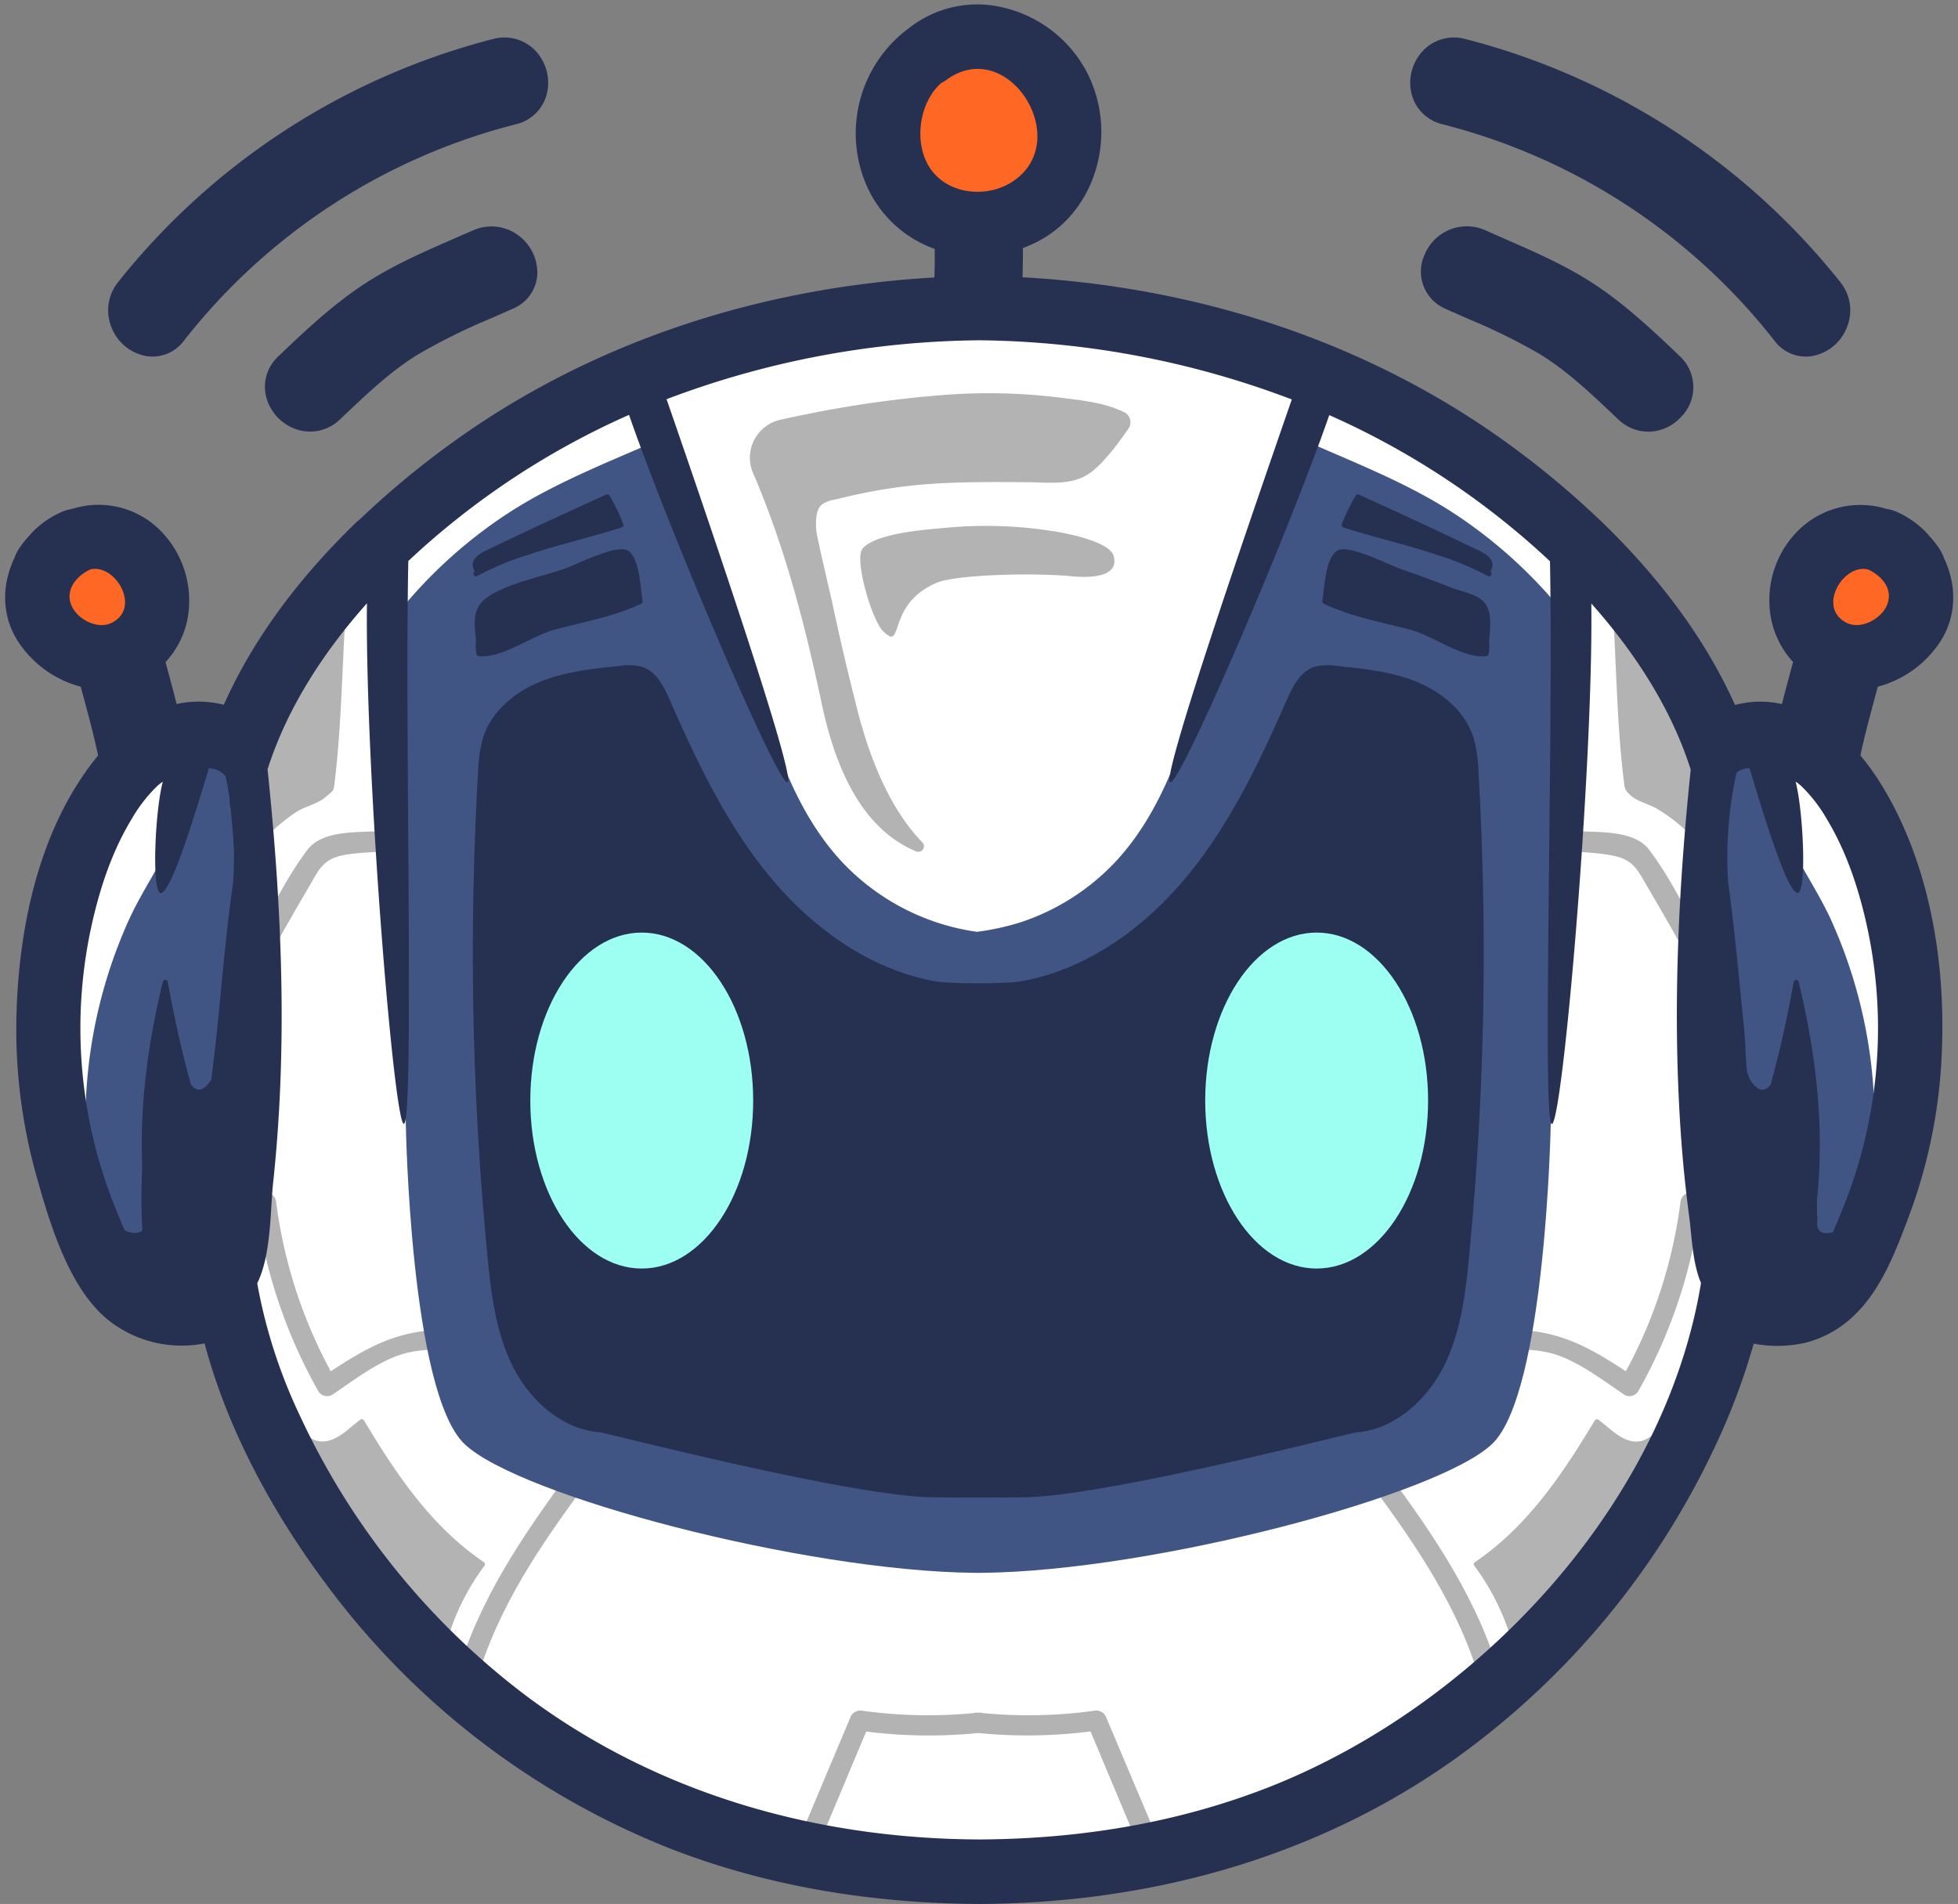 <?xml version="1.0" encoding="UTF-8"?><svg xmlns="http://www.w3.org/2000/svg" xmlns:xlink="http://www.w3.org/1999/xlink" height="478.9" preserveAspectRatio="xMidYMid meet" version="1.0" viewBox="-1.3 -1.1 492.5 478.9" width="492.5" zoomAndPan="magnify"><rect x="-1.3" y="-1.1" width="492.5" height="478.9" fill="#808080" stroke="none"/><g id="change1_1"><path d="M128.94,58a11.29,11.29,0,0,0-11.32-1.12Q115,58,112.23,59.22c-7.42,3.25-15.09,6.61-22.13,11.27C82,75.83,75,82.54,68.77,88.47a10.43,10.43,0,0,0-3.13,10.2,11.75,11.75,0,0,0,8,8.34,10.77,10.77,0,0,0,10.6-2.65l.46-.44c6.35-6,12.35-11.75,19.36-16A153.47,153.47,0,0,1,122.13,79c1.87-.82,3.73-1.63,5.58-2.46a10,10,0,0,0,6.12-8.24A11.67,11.67,0,0,0,128.94,58Z" fill="#263151"/></g><g id="change1_2"><path d="M35.58,88.48A9.85,9.85,0,0,0,45,84.55a154.33,154.33,0,0,1,83.45-54.39,10.47,10.47,0,0,0,7.73-7.4,11.75,11.75,0,0,0-2.9-11.2A10.77,10.77,0,0,0,122.77,8.7,176.76,176.76,0,0,0,28.38,69.89a11.33,11.33,0,0,0-1.65,11.32A11.62,11.62,0,0,0,35.58,88.48Z" fill="#263151"/></g><g id="change1_3"><path d="M466.65,188.91c1.15-5.4,2.64-10.86,4.08-16.17l.3-1.12a27.07,27.07,0,0,0,15.05-10.38c4.59-6.28,5.18-14.44,1.61-21.92a10.83,10.83,0,0,0-1.21-2.46,24.08,24.08,0,0,0-2.26-2.89,23.25,23.25,0,0,0-8.31-6.27,10.84,10.84,0,0,0-2.74-.8,22.2,22.2,0,0,0-21.57,4.87,24.66,24.66,0,0,0-7.82,19.28,22.59,22.59,0,0,0,5.94,14.37l-.29,1.07c-.84,3.11-1.7,6.28-2.51,9.49l-.81-.16a24.87,24.87,0,0,0-11,.4C428,160.35,416.85,145,402,130.55a11.21,11.21,0,0,0-1.06-1,221.17,221.17,0,0,0-22.38-18.68C344.13,85.74,301.85,71.2,255.89,68.64Q256,65,256,61.29a33.42,33.42,0,0,0,4.14-1.87c14.51-7.8,19.91-27.33,11.79-42.65a32,32,0,0,0-21-16,27.69,27.69,0,0,0-23,4.75l-.3.24a32.86,32.86,0,0,0-11.33,38.9,29.44,29.44,0,0,0,17.5,16.84q.06,3.57-.07,7.19c-45.78,2.63-87.93,17.17-122.2,42.21a221,221,0,0,0-22.35,18.65A10.51,10.51,0,0,0,88,130.59C73.15,145,62.05,160.33,55,176.17a25.65,25.65,0,0,0-3.64-.65,25.34,25.34,0,0,0-8.23.46c-.81-3.19-1.66-6.35-2.5-9.45l-.3-1.1a22.05,22.05,0,0,0,5.92-14.15,25,25,0,0,0-7.75-19.46,21.91,21.91,0,0,0-21.63-4.92,10.89,10.89,0,0,0-2.71.79A23.25,23.25,0,0,0,5.74,134a23.83,23.83,0,0,0-2.21,2.83,10.93,10.93,0,0,0-1.22,2.47c-3.57,7.49-3,15.65,1.61,21.92A27,27,0,0,0,19,171.62l.3,1.12c1.45,5.31,2.93,10.78,4.08,16.19-.4.47-.79.95-1.16,1.43-15,19.32-18.81,45-19.36,63.15a136.56,136.56,0,0,0,4.84,40.56c4,14.49,9.15,30.56,19.57,37.86a29.68,29.68,0,0,0,22.89,4.87c5.31,20,15.84,40.88,30.72,60.76a198.45,198.45,0,0,0,86.57,66.37c23.16,9,49.12,13.7,77.19,13.86h.81c46.18-.26,88.32-13.54,121.86-38.4a202.16,202.16,0,0,0,62.63-76.34,166.12,166.12,0,0,0,9.87-26.19,31.52,31.52,0,0,0,13.58-.37c15.12-4.29,20.66-19,25.12-30.77l.37-1a131.91,131.91,0,0,0,8.24-41c1.15-26-4.34-50.09-15.46-67.88A63.11,63.11,0,0,0,466.65,188.91Z" fill="#263151"/></g><g id="change1_4"><path d="M377.78,59.23c-1.81-.79-3.61-1.58-5.4-2.39a11.48,11.48,0,0,0-15.27,5.95,10.19,10.19,0,0,0,5.18,13.79l5.61,2.48a151.39,151.39,0,0,1,18,8.84c7,4.27,13,10,19.39,16.06l.43.4a11,11,0,0,0,7.58,3.12,11.3,11.3,0,0,0,8.18-3.64,10.63,10.63,0,0,0-.28-15.37c-6.22-5.93-13.27-12.65-21.34-18C392.86,65.84,385.2,62.48,377.78,59.23Z" fill="#263151"/></g><g id="change1_5"><path d="M361.55,30.16h0A154.33,154.33,0,0,1,445,84.55a9.85,9.85,0,0,0,9.42,3.93,11.62,11.62,0,0,0,8.85-7.27,11.33,11.33,0,0,0-1.65-11.32A176.76,176.76,0,0,0,367.23,8.7a10.78,10.78,0,0,0-10.51,2.86,11.76,11.76,0,0,0-2.9,11.2A10.47,10.47,0,0,0,361.55,30.16Z" fill="#263151"/></g><g id="change2_1"><path d="M430.43,293.73c-2.74-17.1-4.65-34.05-4.3-51.4.32-15.81,4-31.49,3.95-47.24-.08-23.37-15.46-42.42-34.53-54.33a.58.58,0,0,0-.71.06l-5.57-7.32c.41-.37.3-1.2-.36-1.12-9.38,1.16-16.22,6.79-22.52,13.48-9.11,9.68-17.5,20.11-25.65,30.6-15.94,20.5-30.55,42-44.82,63.68-12.45,18.92-31,40.31-30.78,64.23.14,16.14,7.46,31.85,16.16,46.14-11.71.83-23.5,2.59-35.15,3.42-.67,0-1.33-.06-2-.11-9.59-.74-19.12-2.1-28.7-3-1.69-.15-3.4-.29-5.1-.4a138.72,138.72,0,0,0,13.12-28.9,52.75,52.75,0,0,0,1.15-27.69c-.08-.35-.17-.7-.25-1.05l-.27-1.06c-.09-.37-.19-.73-.29-1.09-3.14-11.15-9.38-21.62-16.33-32.31-16.67-25.62-33.43-51.23-51.91-75.61-8.47-11.18-17.28-22.11-26.6-32.6-7.31-8.23-15-16.35-26.39-17.77-.66-.08-.77.75-.36,1.12l-5.57,7.32a.57.57,0,0,0-.7-.06c-16.69,10.42-31.17,26.51-34,46.63-1.84,12.91,1.5,26,2.6,38.87a246.19,246.19,0,0,1,0,41.8c-1.21,14.18-4.74,28.1-5.55,42.3-.69,12.14,2,23.63,6.05,35a183.18,183.18,0,0,0,57,79.86q5.79,4.67,12,8.84c1.84,1.25,4.65,3.92,7.24,3.4a3,3,0,0,0,.32-.09c2.36,2.18,5.86,3.33,8.76,4.79,7.77,3.93,15.61,7.72,23.65,11.08a174.57,174.57,0,0,0,46,12.55,163.9,163.9,0,0,0,26.12,1.07q5.85.21,11.71,0a165.72,165.72,0,0,0,54.06-11.33c8.62-3.33,17-7.23,25.3-11.33,4-2,10.19-3.7,13.39-7.34,1.57.16,3.42-.43,5.92-2.07a171.06,171.06,0,0,0,25.09-20.21,183.78,183.78,0,0,0,38.76-54.25c4.66-10,8.75-20.54,11-31.36C433.62,317.19,432.31,305.48,430.43,293.73ZM368.1,425.49a63.44,63.44,0,0,1-9.47,7Q363.49,429.18,368.1,425.49Zm-221,14.34,5.18,2.63C150.52,441.64,148.74,440.76,147.13,439.83Z" fill="#fff"/></g><g id="change3_1"><path d="M63.93,246.58q-.51-16.72-1-33.47c-.3-9.82-1.48-21.27-9.82-26.47l2.21-.51c-12,1.07-22.29,9.55-28.37,19.9s-8.52,22.39-10.19,34.27c-2.37,16.74-3.37,34.12,1.59,50.28a123.27,123.27,0,0,0,7,16.88c3.66,7.64,8.93,16.19,17.38,16.9,5.84.49,11.41-3.26,14.6-8.17s4.41-10.83,5.23-16.63C65,282.05,64.46,264.27,63.93,246.58Z" fill="#415584"/></g><g id="change3_2"><path d="M472.39,240.3c-1.68-11.88-4.12-23.93-10.2-34.27s-16.41-18.83-28.36-19.9l2.2.51c-8.34,5.2-9.52,16.65-9.82,26.47q-.49,16.74-1,33.47c-.53,17.69-1.06,35.47,1.43,53,.82,5.8,2,11.72,5.23,16.63s8.77,8.66,14.6,8.17c8.45-.71,13.72-9.26,17.38-16.9a123.27,123.27,0,0,0,7-16.88C475.75,274.42,474.75,257,472.39,240.3Z" fill="#415584"/></g><g id="change4_1"><path d="M35.57,146.38c-1.94-6.28-8.41-9.63-14.67-8.6a2.06,2.06,0,0,0-1.78,1.5l-.19,0c-8.06-.72-8.27,9.3-6.22,14.64,2.37,6.18,8.69,9.91,15.16,7.45C33.64,159.13,37.44,152.41,35.57,146.38Z" fill="#ff6724"/></g><g id="change4_2"><path d="M478.64,146.38c-1.94-6.28-8.41-9.63-14.67-8.6a2.06,2.06,0,0,0-1.78,1.5l-.19,0c-8.06-.72-8.27,9.3-6.22,14.64,2.37,6.18,8.69,9.91,15.15,7.45C476.71,159.13,480.51,152.41,478.64,146.38Z" fill="#ff6724"/></g><g id="change4_3"><path d="M243,10c-.15-1.75-1.89-3.32-3.7-2-9,6.35-14.66,16.89-13.19,28.08a17.6,17.6,0,0,0,22.36,15C270.93,45.09,267.81,6.41,243,10Z" fill="#ff6724"/></g><g id="change5_1"><path d="M144.38,365.86c-12,16.19-23.77,32.6-30,52-1,3.15,3.94,4.5,4.94,1.37,6.08-19,17.71-35,29.47-50.8C150.77,365.8,146.32,363.24,144.38,365.86Z" fill="#b3b3b3"/></g><g id="change5_2"><path d="M65.5,241.05q5.31-9.57,10.85-19c2.2-3.72,3.29-6.75,7.84-7.86,3.76-.91,8.12-.84,12-1.24,3.24-.34,3.28-5.46,0-5.12-6.1.63-16-.6-20.12,4.77-5.89,7.75-10.27,17.38-15,25.87C59.48,241.35,63.9,243.93,65.5,241.05Z" fill="#b3b3b3"/></g><g id="change5_3"><path d="M82.27,349.72c4.75-3.2,9.42-6.78,14.67-9.12,6-2.69,12.12-2.43,18.58-1.84,3.28.3,3.26-4.82,0-5.12-14.19-1.3-22.51,2.83-33.62,10.18a121.74,121.74,0,0,1-13.75-42.64c-.4-3.22-5.53-3.26-5.12,0A128.75,128.75,0,0,0,78.76,348.8,2.59,2.59,0,0,0,82.27,349.72Z" fill="#b3b3b3"/></g><g id="change5_4"><path d="M345.18,365.86c-1.94-2.62-6.39-.07-4.42,2.58,11.76,15.82,23.39,31.82,29.47,50.8,1,3.12,5.95,1.79,4.94-1.37C369,398.46,357.22,382.05,345.18,365.86Z" fill="#b3b3b3"/></g><g id="change5_5"><path d="M428.47,238.46c-4.71-8.5-9.08-18.12-15-25.87-4.08-5.36-14.07-4.15-20.12-4.77-3.27-.34-3.25,4.78,0,5.12,3.56.37,7.28.44,10.79,1.12,5.38,1,6.44,3.57,9,8q5.55,9.42,10.85,19C425.65,243.93,430.08,241.35,428.47,238.46Z" fill="#b3b3b3"/></g><g id="change5_6"><path d="M421.4,301.18a121.72,121.72,0,0,1-13.74,42.64c-11.12-7.35-19.44-11.48-33.62-10.18-3.26.3-3.29,5.42,0,5.12,6.44-.59,12.54-.87,18.57,1.84,5.25,2.36,9.93,5.92,14.68,9.12a2.57,2.57,0,0,0,3.5-.92,128.57,128.57,0,0,0,15.73-47.62C426.94,297.92,421.81,298,421.4,301.18Z" fill="#b3b3b3"/></g><g id="change5_7"><path d="M277,431a2.69,2.69,0,0,0-3.15-1.79,120.71,120.71,0,0,1-28,.57,2.36,2.36,0,0,0-1-.1h-.16a2.36,2.36,0,0,0-1,.1,120.71,120.71,0,0,1-28-.57,2.68,2.68,0,0,0-3.15,1.79l-10.9,25.9c-1.28,3,3.68,4.36,4.94,1.36l10-23.83a125.32,125.32,0,0,0,28.19.37A125.33,125.33,0,0,0,273,434.4q5,11.93,10,23.83c1.26,3,6.21,1.68,4.93-1.36Z" fill="#b3b3b3"/></g><g id="change5_8"><path d="M420.94,354.37c-2.33,1.72-6.7,6.43-9.48,7-4.26.86-7.54-3.07-10.75-5.4a.66.66,0,0,0-.88.23C391.7,369.7,383,382.76,369.72,391.8a.63.63,0,0,0-.23.87,59.38,59.38,0,0,1,9.62,19.55.65.65,0,0,0,1.13.2l.36.27a.64.64,0,0,0,1,.83,160.43,160.43,0,0,0,23.29-28.17c6.1-9.43,13.51-19.54,17-30.25C422,354.6,421.39,354,420.94,354.37Z" fill="#b3b3b3"/></g><g id="change5_9"><path d="M408.75,198.88c1.75,1.63,4.78,2.28,6.87,3.52a44.18,44.18,0,0,1,9.13,7.37.64.64,0,0,0,1.07-.28c1.3-8.08,4.18-16.58.87-24.46-4.35-10.36-11.32-20-18.09-28.91a.69.69,0,0,0-1-.15l-1.85-2.19c0-.27,0-.55-.05-.82-.06-.82-1.34-.82-1.28,0,.87,13.84,1,27.94,2.64,41.7C407.38,197.05,407.19,197.43,408.75,198.88Z" fill="#b3b3b3"/></g><g id="change5_10"><path d="M120.37,391.8c-13.24-9-22-22.1-30.11-35.62a.65.65,0,0,0-.88-.23c-3.21,2.33-6.49,6.26-10.75,5.4-2.78-.55-7.15-5.26-9.48-7-.45-.33-1.1.22-.94.73,3.53,10.73,10.9,20.82,17,30.25a161.24,161.24,0,0,0,23.29,28.17.64.64,0,0,0,1-.83l.36-.27a.65.65,0,0,0,1.13-.2,59.38,59.38,0,0,1,9.62-19.55A.64.64,0,0,0,120.37,391.8Z" fill="#b3b3b3"/></g><g id="change5_11"><path d="M65.34,209.77a45.8,45.8,0,0,1,8-6.7c2.08-1.32,5.24-2,7.1-3.58,2.45-2,2.16-1.45,2.55-4.83,1.6-13.77,1.77-27.87,2.64-41.7.06-.82-1.22-.82-1.28,0,0,.27,0,.55,0,.82L82.44,156a.69.69,0,0,0-1,.15C74.72,165,67.74,174.68,63.4,185c-3.31,7.88-.43,16.38.87,24.46A.64.64,0,0,0,65.34,209.77Z" fill="#b3b3b3"/></g><g id="change3_3"><path d="M245.53,77.14l0-.16-.74.07L244,77l0,.16C231.6,78.59,144.67,90.41,95.61,142l5.17,139.65s1.09,67.35,14.74,80.44,85.44,32,128.3,32.42l.45,0h1l.45,0c42.86-.42,114.79-19.48,128.3-32.42s14.74-80.44,14.74-80.44L393.93,142C344.87,90.41,257.94,78.59,245.53,77.14Z" fill="#415584"/></g><g id="change1_6"><path d="M370.6,193.19a34.8,34.8,0,0,0-1.34-9c-2.14-6.45-7.88-11.19-14.16-13.77s-13.14-3.31-19.9-4a13.63,13.63,0,0,0-6.07.27c-3.51,1.26-5.34,5-6.84,8.44-6.8,15.47-14.15,30.94-24.88,44s-25.28,23.66-41.92,26.6c-3.7.65-17.74.65-21.44,0-16.64-2.94-31.19-13.54-41.92-26.6s-18.08-28.53-24.88-44c-1.5-3.41-3.33-7.18-6.84-8.44a13.63,13.63,0,0,0-6.07-.27c-6.76.7-13.62,1.43-19.9,4s-12,7.32-14.16,13.77a34.8,34.8,0,0,0-1.34,9,792.14,792.14,0,0,0,2.34,121.38c.92,9.6,2.09,19.43,6.42,28.05s12.52,15.93,22.15,16.58c6.28,1.39,62.53,15.79,82.76,16.3,4.11.11,20.21.11,24.32,0,20.23-.51,76.48-14.91,82.76-16.3,9.63-.65,17.81-8,22.15-16.58s5.5-18.45,6.42-28.05A792.14,792.14,0,0,0,370.6,193.19Z" fill="#263151"/></g><g id="change1_7"><path d="M461.43,307.92a12.44,12.44,0,0,0-1.12.78q-5.19,1.56-4.46-3.26a32.52,32.52,0,0,1-.14-4.52c.18-1.72.34-3.44.45-5.17v-.1c1.09-16.65-1.06-33.38-5.05-49.8a.64.64,0,0,0-1.23,0c-1.49,8.28-3.27,16.49-5.47,24.61-.09.33-.17.72-.26,1.14-1.28,1.71-2.86,2.26-5-.73a8.13,8.13,0,0,1-1.14-3.47c-.1-1.3-.18-2.6-.25-3.89a34.07,34.07,0,0,0-.18-3.43v0c-.05-.89-.11-1.74-.19-2.53-1.27-12.28-2.3-24.56-4-36.76a98.41,98.41,0,0,1,2.22-28.05c.19-.8-1-1.14-1.24-.34-.44,1.85-.81,3.71-1.12,5.56l-.71,2.17a.58.58,0,0,0-.8.41c-.46,1.84-.83,3.73-1.14,5.65a.71.71,0,0,0-.86.6,527.84,527.84,0,0,0,.45,104.4c1,8.9,3.74,14.4,13.41,14.2,2.87-.06,4.49,0,6.2-2.34a6.78,6.78,0,0,0,.8-1.52,1.83,1.83,0,0,0,.56.49c1.73.88,4.57-2.59,5.52-3.54,2.74-2.72,5.6-6,5.71-10A.65.65,0,0,0,461.43,307.92Z" fill="#263151"/></g><g id="change1_8"><path d="M61,206.77a.73.73,0,0,0-.86-.61c-.31-1.92-.68-3.81-1.13-5.64a.59.59,0,0,0-.81-.41l-.7-2.17c-.31-1.85-.68-3.71-1.13-5.56-.19-.8-1.43-.46-1.23.34a98.72,98.72,0,0,1,2.21,28c-1.74,12.2-2.77,24.49-4,36.77-.45,4.31-.94,8.62-1.51,12.91a3.07,3.07,0,0,1-.26.43c-2,2.91-3.59,2.47-4.86.86-2.36-8.53-4.25-17.17-5.82-25.88a.65.65,0,0,0-1.24,0c-4,16.42-6.13,33.15-5,49.8,0,0,0,0,0,0v.06c.12,1.73.27,3.45.46,5.17a32.52,32.52,0,0,1-.15,4.52q.72,4.81-4.45,3.26a12.59,12.59,0,0,0-1.13-.78.64.64,0,0,0-1,.55c.09,3.77,2.62,6.77,5.14,9.4.93,1,4.23,5.07,6.09,4.13a1.94,1.94,0,0,0,.56-.48A6.31,6.31,0,0,0,41,323c1.71,2.31,3.34,2.28,6.2,2.34,9.63.2,12.46-5.31,13.41-14.2A527.08,527.08,0,0,0,61,206.77Z" fill="#263151"/></g><g id="change1_9"><path d="M160.33,150c-.49-3-.75-11-3.8-12.67-2.82-1.58-13.18,3.71-15.95,4.67-5.83,2-15,3.76-19.87,7.56-3.31,2.58-2.64,6.58-2.28,10.62a9.84,9.84,0,0,0,.14,3.29.64.64,0,0,0,.62.47c5.86.58,13.34-5.17,19-6.65,7.44-2,14.87-3.26,21.87-6.57A.65.65,0,0,0,160.33,150Z" fill="#263151"/></g><g id="change1_10"><path d="M118.74,143.78a71.65,71.65,0,0,1,10.81-4.69l5.75-1.85c6.68-2,13.53-3.68,19.75-5.66a.64.64,0,0,0,.45-.79,46.45,46.45,0,0,0-3.49-7.25.66.66,0,0,0-.87-.23c-9.39,4.28-18.8,8.55-28.09,13.06-2.83,1.38-6.89,2.77-4.93,6.29l0,0C117.37,143.07,118,144.18,118.74,143.78Z" fill="#263151"/></g><g id="change1_11"><path d="M371.79,150.13c-1.82-1.83-5.65-2.51-8-3.42q-6.31-2.47-12.72-4.69c-2.95-1-13-6.23-15.88-4.7-3.12,1.63-3.4,9.86-3.88,12.7a.66.66,0,0,0,.3.72c7,3.31,14.44,4.61,21.87,6.57,5.68,1.49,13.06,7.24,19,6.65a.64.64,0,0,0,.62-.47,10,10,0,0,0,.15-3.23C373.57,156.71,374.16,152.53,371.79,150.13Z" fill="#263151"/></g><g id="change1_12"><path d="M373.57,142.68l0,0c2-3.51-2.11-4.93-4.93-6.29-9.3-4.49-18.69-8.78-28.08-13.06a.67.67,0,0,0-.88.23,47.36,47.36,0,0,0-3.49,7.25.66.66,0,0,0,.45.79c6.23,2,13.08,3.65,19.76,5.66l5.74,1.85a71.65,71.65,0,0,1,10.81,4.69C373.65,144.18,374.29,143.07,373.57,142.68Z" fill="#263151"/></g><g id="change2_2"><path d="M43.07,187.58c-29.39,18.12-37.42,54-29,85.9a1.92,1.92,0,0,0,2.1,1.47c-.12,2.44-.18,4.88-.16,7.33,0,2.7,4.2,2.71,4.19,0a122.89,122.89,0,0,1,11-52.18c3.13-6.8,7.42-13,10.59-19.74s4.23-13.64,4.39-21A2.11,2.11,0,0,0,43.07,187.58Z" fill="#fff"/></g><g id="change2_3"><path d="M447.36,187.58a2.11,2.11,0,0,0-3.15,1.81c.16,7.33,1.27,14.28,4.4,21s7.45,12.94,10.59,19.74a123.19,123.19,0,0,1,11,52.18c0,2.71,4.17,2.7,4.19,0q0-3.67-.17-7.33a1.91,1.91,0,0,0,2.1-1.47C484.78,241.61,476.76,205.7,447.36,187.58Z" fill="#fff"/></g><g id="change2_4"><path d="M165.13,106.69C162.71,101.13,161,94,153.66,96.56c-8.83,3-17.5,8.55-25.4,13.42-13.5,8.33-33.89,19-33.72,37.06a2,2,0,0,0,2.18,2c-.32.39-.64.77-1,1.16-1.69,2.08,1.26,5.06,3,3a118.91,118.91,0,0,1,29-26C139.17,120,152,115,164.38,109.56,165.49,109.06,165.54,107.63,165.13,106.69Z" fill="#fff"/></g><g id="change2_5"><path d="M396.23,147c.17-18.11-20.22-28.73-33.72-37.06-7.9-4.87-16.57-10.37-25.4-13.42-7.32-2.53-9,4.57-11.47,10.13-.41.94-.36,2.37.76,2.87,12.36,5.48,25.2,10.41,36.69,17.65a119.05,119.05,0,0,1,29,26c1.7,2.1,4.65-.88,3-3l-1-1.16A2,2,0,0,0,396.23,147Z" fill="#fff"/></g><g id="change2_6"><path d="M327,93.74a506.34,506.34,0,0,0-67.34-12.47,3.75,3.75,0,0,0-1.51-1.8,6.2,6.2,0,0,0-3.5-.46c-3.27.22-6.54.49-9.8.77-3.27-.28-6.54-.55-9.81-.77a6.16,6.16,0,0,0-3.49.46,3.72,3.72,0,0,0-1.52,1.8,505.9,505.9,0,0,0-67.33,12.47l-3.24.89c4.14,16.08,13.71,30.16,20,45.53,5.19,12.75,8.08,26.3,12.17,39.44s9.59,26.22,19,36.24a57.67,57.67,0,0,0,24,15.17,56.2,56.2,0,0,0,9.58,2.23,1,1,0,0,0,.53,0,64.47,64.47,0,0,0,10.65-2.35,57.55,57.55,0,0,0,23.67-15c9.43-10,14.93-23.1,19-36.24s7-26.69,12.17-39.44c6.27-15.37,15.83-29.45,20-45.53Z" fill="#fff"/></g><g id="change1_13"><path d="M120.08,62.29c-9,4.06-18.41,7.71-26.68,13.18-7.48,5-14,11.16-20.51,17.32-4.78,4.56,2.47,11.79,7.24,7.24C86.66,93.82,93.22,87.51,101,82.8s16.13-8,24.28-11.67C131.25,68.42,126.05,59.59,120.08,62.29Z" fill="#263151"/></g><g id="change1_14"><path d="M40.31,80.84A161,161,0,0,1,127,24.37c6.38-1.63,3.68-11.52-2.72-9.88A169.85,169.85,0,0,0,33.07,73.6C29,78.72,36.22,86,40.31,80.84Z" fill="#263151"/></g><g id="change1_15"><path d="M481.26,157.71c3.6-4.92,3.41-11.07.87-16.14a5.26,5.26,0,0,0-.64-1.43,19.6,19.6,0,0,0-1.77-2.24,17.16,17.16,0,0,0-6.22-4.73,5.45,5.45,0,0,0-1.65-.43,16.19,16.19,0,0,0-16.23,3.46c-7.74,7-8.13,20.51.46,26.92.13.09.26.16.38.25-1.81,6.78-3.75,13.57-5.26,20.43a23.46,23.46,0,0,0-6.19-2.11,18.25,18.25,0,0,0-13.15,2.37c-7.16-18.65-19.65-35.26-34.22-49.37a4.81,4.81,0,0,0-.7-.66,213.72,213.72,0,0,0-22-18.35C338.57,89.07,294.4,75.8,249.63,74.35a154.57,154.57,0,0,0,.23-17.22c0-.1,0-.19,0-.29a26.88,26.88,0,0,0,7.45-2.68c12.13-6.52,15.61-22.77,9.34-34.6C260,7.1,243.29,1.44,231.47,10.27c-.06,0-.1.09-.15.13a26.92,26.92,0,0,0-9.52,32,23.86,23.86,0,0,0,17.83,14.52,1.93,1.93,0,0,0,0,.24,152.52,152.52,0,0,1-.24,17.24C194.94,76,151.16,89.27,115,115.68A216.87,216.87,0,0,0,93.07,134a4.43,4.43,0,0,0-.74.7C77.8,148.8,65.34,165.36,58.18,184a17.92,17.92,0,0,0-7.49-2.5,21.15,21.15,0,0,0-11.88,2.36c-1.52-6.87-3.46-13.66-5.27-20.45.12-.09.25-.16.38-.25,8.66-6.47,8.11-19.8.46-26.92a16,16,0,0,0-16.24-3.46,5.47,5.47,0,0,0-1.64.43,17.2,17.2,0,0,0-6.25,4.77,19.8,19.8,0,0,0-1.74,2.2,5.44,5.44,0,0,0-.64,1.43c-2.54,5.07-2.73,11.22.87,16.14s9.25,8.35,15,8.61c2.16,8.07,4.53,16.15,6.08,24.37A41.13,41.13,0,0,0,26.91,194C14.11,210.49,9.42,233.3,8.8,253.69a131.22,131.22,0,0,0,4.63,38.79c2.93,10.6,7.84,28,17.24,34.56,7.26,5.09,16,5.5,23.81,2.24,5,23.4,17,45.83,31.15,64.7a192.42,192.42,0,0,0,84,64.38c23.89,9.32,49.45,13.31,75,13.45.14,0,.26,0,.39,0s.25,0,.39,0c42.31-.24,84.09-11.84,118.33-37.22a196.59,196.59,0,0,0,60.77-74.07,150.32,150.32,0,0,0,11-31c5.36,2.11,11.88,2.51,16.27,1.26,12.6-3.57,17.32-17,21.55-28.13a127,127,0,0,0,7.85-39.18c1-21.7-2.87-45.75-14.56-64.44a53.11,53.11,0,0,0-6.35-8.34c1.55-8.2,3.92-16.27,6.07-24.34C472,166.06,477.59,162.74,481.26,157.71Zm-12.69-15.58c3.37,1.56,6.48,4.9,4.75,9-1.47,3.48-6.53,6.17-10.05,4.46C455.62,151.88,462.24,140.61,468.57,142.13ZM232.51,41c-4-6.26-2.68-16.3,3-21.27a5,5,0,0,0,1.1-.63c15.41-11.51,32.07,14.64,17.28,25.13C247.31,48.93,237,48,232.51,41ZM16.88,151.62c-2.11-4.14,1-7.85,4.56-9.5,6.33-1.49,12.9,9.78,5.29,13.47C23.34,157.24,18.55,154.88,16.88,151.62ZM27.59,302.41a120.39,120.39,0,0,1-5.52-72.21c2.06-8.83,5.05-17.57,9.78-25.35a37.76,37.76,0,0,1,6.38-8.22,11.3,11.3,0,0,1,1.42-1.11c-2,7.59-2.81,27.68-.57,28,2.75.36,9.51-22.7,12.17-31.37A5.46,5.46,0,0,1,56,195c.16,1.61.32,3.23.47,4.84a5.6,5.6,0,0,0,.23,2.34A538.89,538.89,0,0,1,58.78,275c-.3,6.69-.77,13.38-1.45,20.05-.43,4.11-.93,8.22-1.57,12.31-.4,2.59-.34,7.7-1.79,9.91-1.17,1.76-4.08,3-7,3.6-3.1-11.89-7.55-41.13-10.11-41.14s-3.62,26.89-1.26,37.63C31.73,313.3,29.44,306.91,27.59,302.41ZM316.68,448.88c-22.81,8.74-46.93,12.55-71.29,12.69-.14,0-.26,0-.39,0s-.25,0-.39,0c-40.64-.23-80.32-11.43-113.16-35.83A186.49,186.49,0,0,1,74,354.69a131.77,131.77,0,0,1-10.6-33c3.59-7.27,3.27-18.71,4-25.29,3.71-34.48,2.19-69.55-1.4-104,4.9-15.35,14-29.4,25-41.76-.49,42.05,6.8,130.81,9.27,130.93,2.66.13.25-96,1.13-141.56a198.54,198.54,0,0,1,55.52-36.76c10.4,30,37.41,93,39.85,92.42s-19.88-66-30.41-96.36A227,227,0,0,1,245,84.49a227,227,0,0,1,78.63,14.88c-10.53,30.39-33.06,95.64-30.58,96.32s29.62-62.4,40-92.38a199,199,0,0,1,55.52,36.76c.88,45.59-2,141.39.45,141.55,2.67.18,10.44-88.87,9.95-130.92,11,12.36,20.1,26.41,25,41.77-3.2,30.72-4.63,61.82-2.41,92.66q.71,9.81,2,19.56c.71,5.18.83,11.86,3,16.91C417.22,378.45,369,428.8,316.68,448.88ZM467.93,230.2a120.32,120.32,0,0,1-5.53,72.21c-1.82,4.46-4.16,10.83-7.94,14.89,2.36-10.72.9-37.8-1.84-37.54-2.36.23-6.44,29.22-9.54,41.11-3-.56-5.88-1.84-7.05-3.6-3-4.56-2.64-15.57-3.21-20.83-.76-7.13-1.28-14.28-1.6-21.44a540.53,540.53,0,0,1,2.06-72.87,5.54,5.54,0,0,0,.23-2.33c.15-1.62.31-3.23.47-4.85a5.46,5.46,0,0,1,4.77-2.83c2.66,8.67,9.42,31.73,12.17,31.37,2.24-.29,1.41-20.38-.57-28a11.3,11.3,0,0,1,1.42,1.11,37.76,37.76,0,0,1,6.38,8.22C462.87,212.63,465.87,221.37,467.93,230.2Z" fill="#263151"/></g><g id="change1_16"><path d="M369.92,62.29c-6-2.69-11.17,6.13-5.17,8.84,8.15,3.67,16.63,7,24.28,11.67s14.31,11,20.84,17.23c4.77,4.55,12-2.68,7.24-7.24-6.48-6.16-13-12.37-20.51-17.32C388.33,70,378.92,66.35,369.92,62.29Z" fill="#263151"/></g><g id="change1_17"><path d="M363,24.37a161,161,0,0,1,86.66,56.47c4.08,5.17,11.29-2.12,7.24-7.24a169.85,169.85,0,0,0-91.18-59.11C359.36,12.86,356.64,22.73,363,24.37Z" fill="#263151"/></g><g id="change6_1"><ellipse cx="160.12" cy="275.72" fill="#9dfff2" rx="28.03" ry="42.25"/></g><g id="change6_2"><ellipse cx="329.88" cy="275.72" fill="#9dfff2" rx="28.03" ry="42.25"/></g><g id="change5_12"><path d="M281.41,102.56c-4.91-2.43-10.93-3-16.21-3.66a145.86,145.86,0,0,0-27.56-.77,281,281,0,0,0-36.28,5c-1.72.33-4,.83-6.41,1.36a9.78,9.78,0,0,0-6.85,13.36c.48,1.12,1,2.23,1.4,3.32,7.21,17.61,11.85,35.68,15.86,54.58,3.13,14.76,9.33,31.3,23.78,37.29a1.4,1.4,0,0,0,1.56-2.26c-4.79-4.93-12-14.93-16.9-35.58q-3.12-12.27-5.75-24.66c-.36-1.7-3.48-14.83-4-17.92-.29-3.21,0-5.84,1.51-6.9a7.66,7.66,0,0,1,2.34-1c.65-.14,1.3-.3,1.95-.43,17-4.18,28.22-4.24,47.67-4.1,5.34.06,11,.89,15.54-2.46,3.33-2.44,7.28-7.8,9.46-11A2.79,2.79,0,0,0,281.41,102.56Z" fill="#b3b3b3"/></g><g id="change5_13"><path d="M264.85,132.71a107.45,107.45,0,0,0-28.81-1c-4.58.4-17.23,1.33-20.4,5.21-1.86,2.28,1.32,14.36,4.1,19.22a6.77,6.77,0,0,0,3,2.92c2.53,0,.7-9,11.72-13.64,4.9-1.94,23.58-2.54,33.84-1.57,2.92.27,12.09.83,10.53-5.08C277.89,135.23,267.67,133.2,264.85,132.71Z" fill="#b3b3b3"/></g></svg>